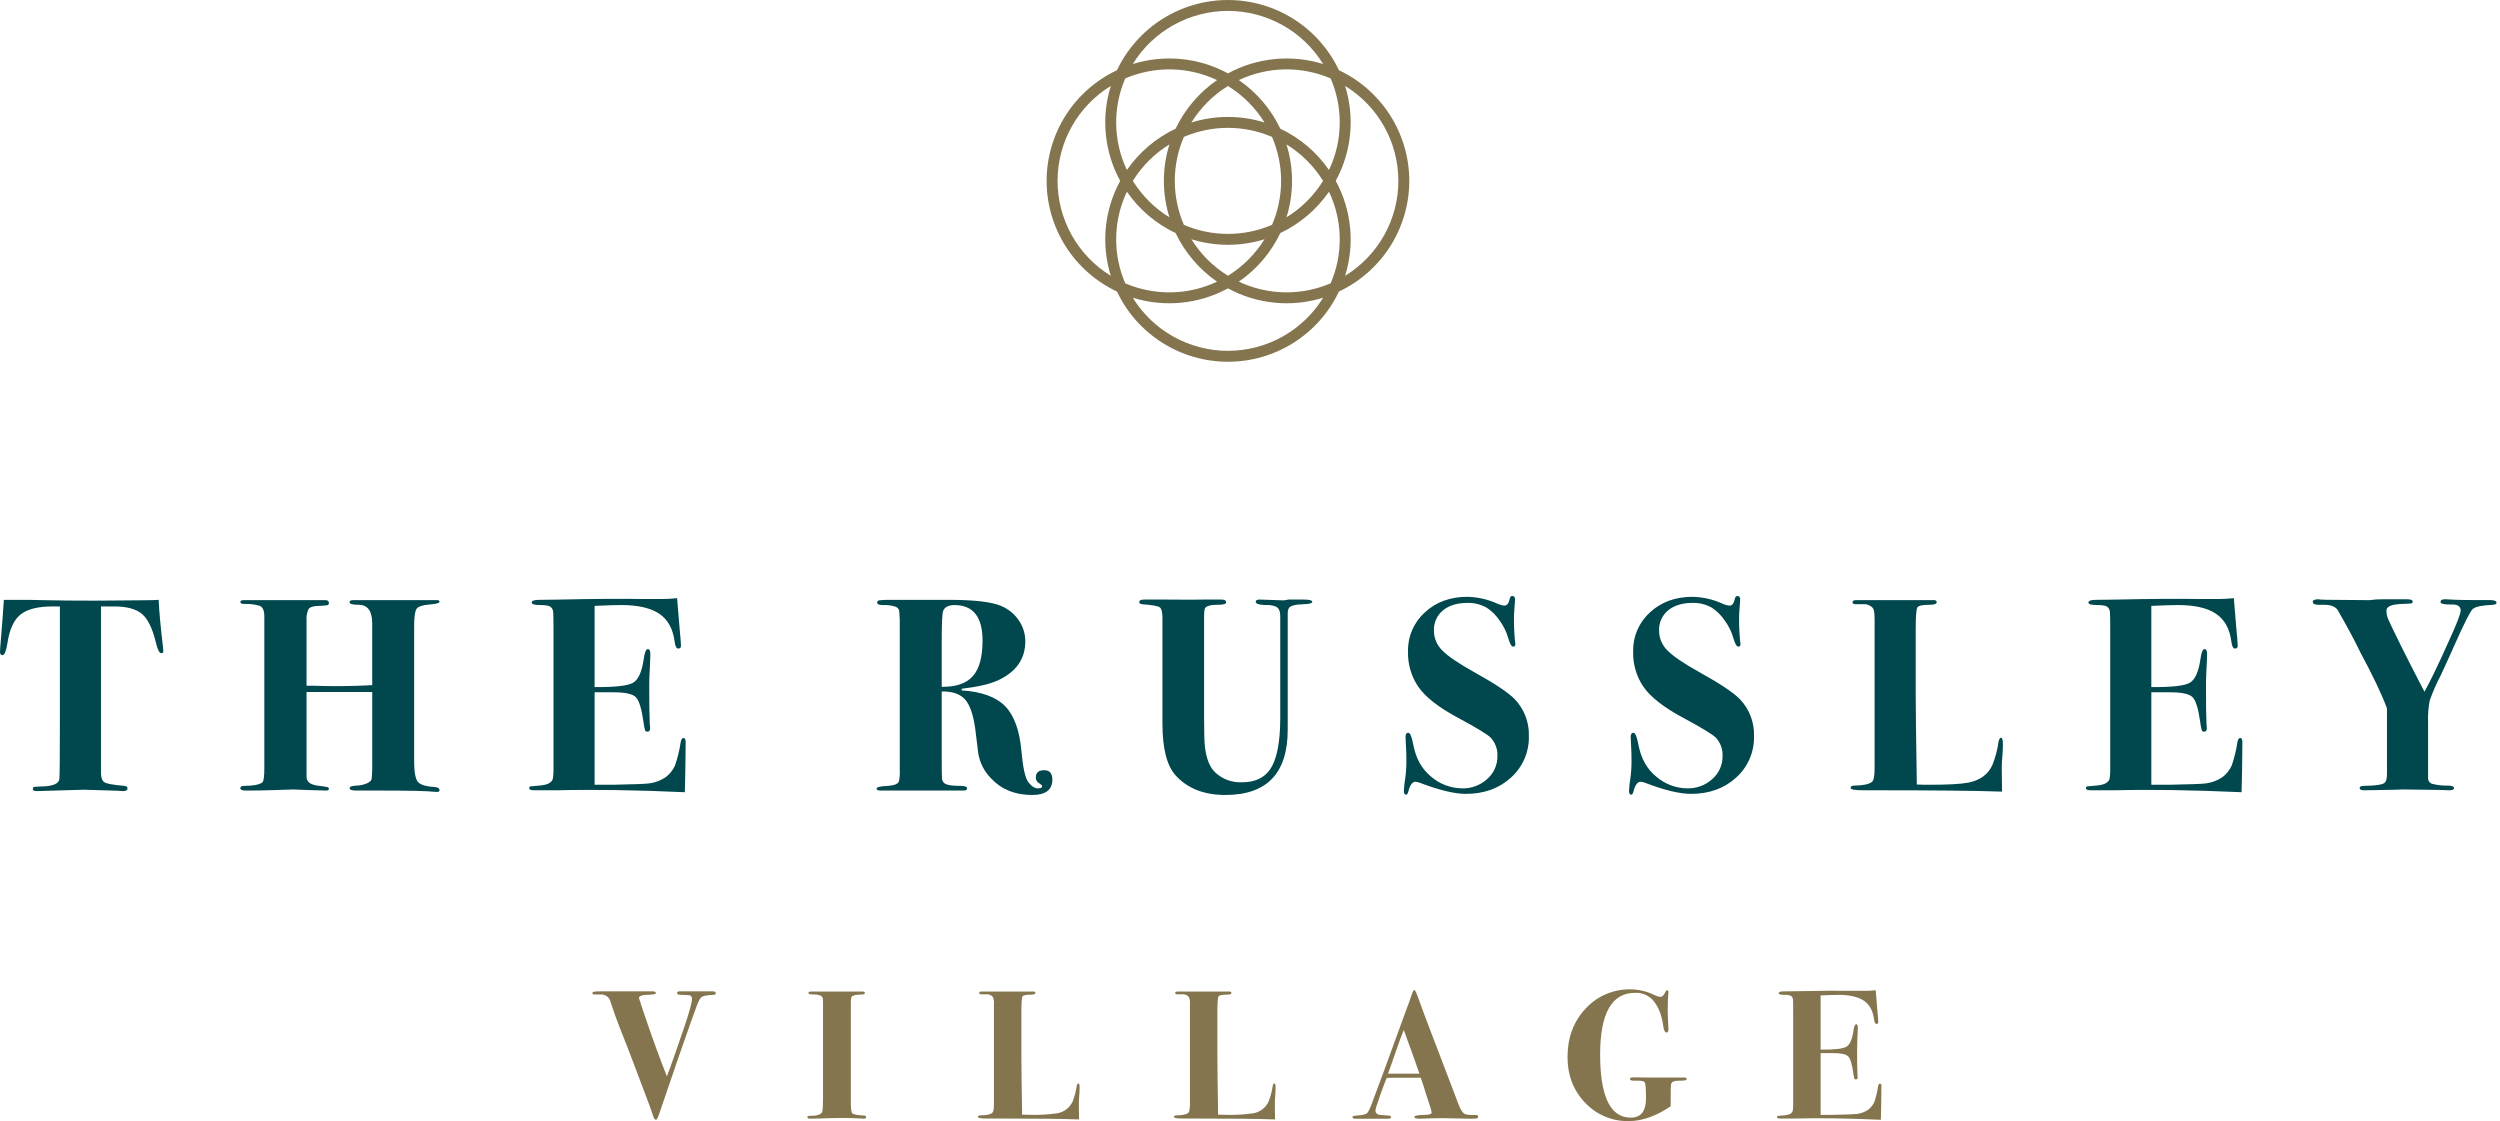 <svg width="446" height="200" viewBox="0 0 446 200" fill="none" xmlns="http://www.w3.org/2000/svg">
<g clip-path="url(#clip0)">
<path d="M29.14 116.145C29.14 116.405 29.025 116.535 28.795 116.535C28.434 116.535 28.106 115.904 27.811 114.642C27.22 112.151 26.4 110.452 25.35 109.546C24.299 108.641 22.626 108.188 20.33 108.188H18.016V138.04C18.05 138.859 18.282 139.382 18.712 139.61C19.142 139.839 20.303 140.035 22.195 140.2C22.56 140.232 22.741 140.38 22.741 140.642C22.741 140.969 22.479 141.133 21.954 141.133C21.856 141.133 21.609 141.116 21.215 141.083C20.723 141.051 20.313 141.034 19.985 141.034L14.915 140.888L6.549 141.133C6.089 141.133 5.859 141.001 5.859 140.738C5.859 140.543 5.924 140.427 6.056 140.394C6.595 140.333 7.137 140.3 7.68 140.296C9.485 140.23 10.453 139.803 10.584 139.016C10.65 138.589 10.683 135.257 10.683 129.019V108.188H9.401C6.776 108.188 4.864 108.669 3.666 109.629C2.467 110.59 1.688 112.291 1.329 114.731C1.099 116.163 0.804 116.879 0.443 116.879C0.148 116.879 0 116.682 0 116.289C0 116.029 0.066 115.128 0.197 113.589C0.46 110.382 0.624 108.189 0.689 107.011H5.021C5.12 107.011 6.26 107.035 8.442 107.083C10.624 107.132 13.405 107.157 16.785 107.157C18.656 107.157 20.33 107.145 21.807 107.121C23.283 107.097 24.628 107.084 25.843 107.083C26.925 107.083 27.746 107.059 28.304 107.011C28.402 109.128 28.648 111.831 29.042 115.119C29.108 115.673 29.141 116.015 29.14 116.145ZM78.414 140.986C78.414 141.183 78.267 141.281 77.972 141.281C77.758 141.281 77.544 141.269 77.331 141.245C76.181 141.105 72.965 141.035 67.683 141.035H63.893C62.875 141.068 62.367 140.929 62.367 140.62C62.367 140.343 62.777 140.187 63.597 140.152C64.25 140.135 64.893 139.994 65.492 139.736C66.035 139.491 66.306 139.206 66.305 138.878C66.338 138.683 66.371 138.144 66.404 137.264V123.458H54.688V138.629C54.721 139.481 55.377 139.988 56.657 140.152C57.674 140.282 58.265 140.372 58.429 140.421C58.502 140.436 58.566 140.477 58.612 140.535C58.657 140.594 58.679 140.667 58.675 140.741C58.675 140.937 58.511 141.035 58.183 141.035C57.756 141.035 56.624 141.003 54.786 140.937C52.949 140.872 52.178 140.839 52.473 140.838C52.276 140.838 51.267 140.871 49.445 140.937C47.624 141.003 45.893 141.036 44.253 141.035H43.761C43.17 141.035 42.874 140.888 42.874 140.593C42.874 140.332 43.103 140.201 43.564 140.201C45.106 140.201 46.173 140.005 46.764 139.612C47.026 139.45 47.157 138.584 47.157 137.014V109.952C47.157 108.906 46.871 108.277 46.3 108.065C45.4 107.81 44.465 107.702 43.53 107.746C43.093 107.746 42.874 107.615 42.874 107.353C42.874 107.191 43.056 107.092 43.418 107.059H57.984C58.444 107.059 58.674 107.223 58.674 107.551C58.674 107.78 58.587 107.919 58.413 107.968C57.863 108.049 57.307 108.09 56.752 108.09C55.818 108.123 55.241 108.328 55.02 108.704C54.748 109.347 54.633 110.046 54.687 110.742V122.331H55.855C59.094 122.463 62.611 122.43 66.403 122.233V111.244C66.403 109.011 65.596 107.894 63.98 107.894C62.903 107.894 62.365 107.747 62.366 107.455C62.366 107.191 62.578 107.059 63.003 107.059H77.924C78.25 107.059 78.413 107.157 78.412 107.353C78.412 107.583 77.805 107.746 76.591 107.844C75.377 107.942 74.622 108.195 74.327 108.604C74.032 109.013 73.884 110.034 73.884 111.667V135.79C73.884 137.915 74.155 139.198 74.696 139.638C75.238 140.078 76.165 140.332 77.478 140.398C78.102 140.431 78.414 140.627 78.414 140.986ZM122.322 132.396C122.322 132.462 122.305 133.985 122.273 136.963C122.24 138.533 122.215 139.662 122.198 140.35C122.182 141.037 122.174 141.365 122.175 141.332C113.511 140.94 105.93 140.825 99.432 140.988H95.298C94.707 140.988 94.411 140.864 94.412 140.617C94.412 140.431 94.486 140.323 94.633 140.292C94.78 140.261 95.28 140.215 96.135 140.153C97.677 140.054 98.513 139.613 98.645 138.83C98.714 138.359 98.747 137.883 98.744 137.407V112.55C98.744 110.589 98.727 109.511 98.694 109.314C98.703 109.108 98.663 108.904 98.578 108.716C98.492 108.529 98.363 108.364 98.202 108.236C97.907 108.04 97.3 107.942 96.381 107.942C95.363 107.942 94.855 107.795 94.855 107.501C94.855 107.174 95.306 107.01 96.209 107.011C97.111 107.011 98.366 106.994 99.974 106.961C106.012 106.83 110.951 106.797 114.791 106.863H118.137C118.86 106.863 119.746 106.814 120.796 106.715L121.239 112.067C121.402 113.769 121.484 114.816 121.485 115.21C121.495 115.276 121.488 115.345 121.467 115.409C121.445 115.473 121.409 115.531 121.361 115.578C121.313 115.626 121.255 115.662 121.191 115.683C121.126 115.704 121.058 115.71 120.991 115.7C120.662 115.7 120.448 115.275 120.349 114.424C120.052 112.166 119.139 110.521 117.608 109.49C116.077 108.458 113.814 107.942 110.819 107.941C109.896 107.941 108.316 107.99 106.078 108.089V122.573C109.705 122.605 111.989 122.352 112.93 121.811C113.87 121.271 114.505 119.872 114.834 117.614C114.999 116.403 115.246 115.797 115.576 115.797C115.873 115.797 116.021 116.092 116.021 116.681C116.021 117.269 115.973 118.482 115.873 120.314C115.841 120.937 115.824 121.772 115.824 122.818C115.824 125.634 115.857 127.761 115.923 129.201C115.959 129.445 115.976 129.691 115.973 129.938C115.973 130.331 115.824 130.527 115.526 130.526C115.438 130.539 115.349 130.525 115.269 130.486C115.189 130.446 115.124 130.384 115.081 130.306C114.94 129.782 114.841 129.249 114.784 128.71C114.454 126.387 114.001 124.939 113.424 124.366C112.847 123.792 111.52 123.505 109.443 123.505H106.079V140.002H109.239C112.86 139.937 115.065 139.855 115.855 139.757C116.878 139.613 117.857 139.244 118.72 138.677C119.458 138.129 120.044 137.402 120.422 136.565C120.888 135.208 121.227 133.812 121.435 132.393C121.533 131.902 121.697 131.656 121.928 131.656C122.19 131.657 122.322 131.904 122.322 132.396ZM187.741 139.073C187.741 140.907 186.544 141.824 184.149 141.823C181.13 141.823 178.718 140.871 176.912 138.968C175.607 137.702 174.758 136.04 174.5 134.242L174.006 130.202C173.678 127.643 173.08 125.854 172.21 124.836C171.341 123.818 169.938 123.326 168.001 123.359V134.537C168.001 137.131 168.018 138.526 168.05 138.723C168.031 138.963 168.087 139.204 168.211 139.411C168.334 139.618 168.519 139.782 168.74 139.88C169.2 140.094 170.07 140.201 171.349 140.201C172.137 140.201 172.53 140.348 172.53 140.642C172.53 140.904 172.334 141.035 171.94 141.035H157.073C156.612 141.035 156.383 140.918 156.383 140.684C156.383 140.42 157.056 140.259 158.401 140.201C159.516 140.135 160.173 139.872 160.37 139.412C160.511 138.732 160.56 138.037 160.518 137.344V111.984C160.548 110.973 160.515 109.962 160.419 108.955C160.379 108.793 160.3 108.644 160.189 108.519C160.077 108.395 159.937 108.299 159.78 108.242C159.066 108.007 158.315 107.907 157.565 107.947C156.842 107.947 156.481 107.799 156.481 107.502C156.481 107.273 156.629 107.134 156.925 107.084C157.71 107.016 158.499 106.991 159.287 107.011H169.181C173.775 107.011 176.909 107.371 178.582 108.09C179.859 108.618 180.954 109.505 181.733 110.643C182.509 111.752 182.921 113.072 182.914 114.424C182.914 117.567 181.274 119.891 177.992 121.396C176.547 122.051 174.414 122.542 171.593 122.869L171.543 123.163C175.119 123.393 177.712 124.334 179.321 125.986C180.93 127.639 181.898 130.315 182.225 134.015C182.487 136.96 182.898 138.802 183.456 139.538C184.014 140.275 184.589 140.643 185.181 140.643C185.673 140.643 185.919 140.514 185.919 140.25C185.919 140.119 185.73 139.94 185.353 139.71C185.177 139.614 185.031 139.471 184.931 139.298C184.832 139.125 184.782 138.928 184.787 138.728C184.787 137.844 185.279 137.402 186.263 137.402C187.248 137.401 187.74 137.958 187.739 139.071L187.741 139.073ZM175.288 114.279C175.288 110.057 173.614 107.945 170.267 107.945C169.184 107.945 168.511 108.305 168.249 109.026C168.084 109.484 168.002 111.268 168.002 114.377V122.528C170.561 122.56 172.415 121.922 173.565 120.613C174.715 119.303 175.289 117.191 175.286 114.277L175.288 114.279ZM234.11 107.381C234.11 107.628 233.552 107.767 232.436 107.798C231.058 107.831 230.221 108.061 229.925 108.489C229.793 108.748 229.725 109.036 229.728 109.327V130.185C229.728 137.945 226.02 141.824 218.602 141.823C214.795 141.823 211.841 140.661 209.741 138.339C208.167 136.604 207.38 133.527 207.38 129.109V110.251C207.38 109.204 207.214 108.565 206.887 108.336C206.56 108.107 205.525 107.927 203.786 107.796C203.424 107.764 203.244 107.632 203.244 107.403C203.244 107.108 203.539 106.961 204.13 106.961H208.313C211.201 106.994 213.334 106.994 214.712 106.961H217.911C218.469 106.961 218.749 107.126 218.749 107.453C218.749 107.748 218.239 107.896 217.223 107.896C215.778 107.896 215.007 108.158 214.909 108.682C214.845 109.022 214.812 109.368 214.811 109.714V128.105C214.811 130.76 214.86 132.448 214.958 133.169C215.188 135.3 215.795 136.841 216.78 137.792C217.417 138.39 218.167 138.855 218.987 139.159C219.807 139.462 220.68 139.599 221.554 139.561C223.786 139.561 225.427 138.841 226.477 137.401C227.756 135.667 228.396 132.557 228.397 128.072V109.906C228.397 109.056 228.153 108.5 227.667 108.238C227.067 107.991 226.416 107.89 225.769 107.943C224.6 107.911 224.016 107.715 224.017 107.354C224.017 107.092 224.247 106.961 224.707 106.961C225.199 106.961 225.921 106.985 226.873 107.034C227.825 107.083 228.547 107.108 229.039 107.108C229.071 107.108 229.35 107.059 229.876 106.961H232.583C233.6 106.961 234.108 107.1 234.108 107.379L234.11 107.381ZM272.749 131.317C272.786 132.704 272.521 134.082 271.973 135.358C271.425 136.633 270.606 137.775 269.574 138.705C267.457 140.653 264.758 141.627 261.477 141.627C259.474 141.627 256.718 140.956 253.207 139.613C252.988 139.524 252.754 139.475 252.517 139.466C251.959 139.466 251.532 140.056 251.238 141.234C251.14 141.593 251.008 141.774 250.844 141.774C250.581 141.774 250.45 141.544 250.45 141.085C250.484 140.328 250.566 139.574 250.697 138.827C250.837 137.802 250.903 136.769 250.894 135.734C250.894 134.785 250.877 134.032 250.844 133.475C250.778 132.363 250.745 131.708 250.745 131.511C250.745 130.988 250.909 130.726 251.238 130.726C251.567 130.726 251.861 131.431 252.124 132.838C252.584 135.26 253.617 137.142 255.225 138.484C256.775 139.852 258.767 140.619 260.836 140.644C262.49 140.689 264.096 140.09 265.316 138.975C265.897 138.467 266.361 137.84 266.675 137.136C266.99 136.433 267.148 135.67 267.138 134.899C267.168 134.3 267.079 133.701 266.876 133.137C266.673 132.572 266.361 132.053 265.956 131.61C265.365 131.02 263.462 129.859 260.246 128.126C256.669 126.227 254.24 124.329 252.961 122.43C251.75 120.597 251.132 118.438 251.189 116.244C251.155 114.931 251.406 113.626 251.924 112.418C252.442 111.211 253.216 110.129 254.191 109.247C256.193 107.398 258.719 106.474 261.772 106.473C263.589 106.511 265.379 106.912 267.038 107.651C267.456 107.857 267.906 107.99 268.368 108.044C268.86 108.044 269.188 107.619 269.352 106.768C269.418 106.473 269.565 106.326 269.795 106.326C270.123 106.326 270.287 106.539 270.287 106.964C270.287 107.129 270.254 107.588 270.189 108.34C270.123 109.094 270.091 109.717 270.091 110.206C270.079 111.649 270.144 113.091 270.287 114.527C270.324 114.654 270.341 114.787 270.337 114.92C270.337 115.214 270.206 115.361 269.943 115.361C269.648 115.361 269.352 114.838 269.057 113.79C268.725 112.669 268.201 111.614 267.507 110.673C266.916 109.786 266.153 109.027 265.264 108.438C264.219 107.833 263.027 107.528 261.819 107.555C259.981 107.555 258.52 107.997 257.438 108.88C256.903 109.318 256.477 109.875 256.195 110.505C255.913 111.136 255.783 111.824 255.814 112.514C255.814 113.179 255.949 113.837 256.211 114.449C256.474 115.061 256.857 115.613 257.339 116.073C258.356 117.104 260.308 118.421 263.197 120.026C266.741 121.99 269.088 123.561 270.236 124.739C271.071 125.614 271.724 126.646 272.155 127.775C272.586 128.904 272.788 130.107 272.749 131.314L272.749 131.317ZM312.916 131.317C312.952 132.704 312.688 134.082 312.14 135.358C311.592 136.633 310.774 137.775 309.741 138.705C307.624 140.653 304.925 141.627 301.644 141.627C299.642 141.627 296.885 140.956 293.374 139.613C293.154 139.524 292.921 139.474 292.684 139.466C292.125 139.466 291.698 140.056 291.404 141.234C291.306 141.593 291.175 141.773 291.01 141.774C290.748 141.774 290.617 141.544 290.617 141.085C290.65 140.328 290.733 139.574 290.863 138.827C291.003 137.802 291.069 136.769 291.06 135.734C291.06 134.785 291.043 134.032 291.01 133.475C290.945 132.363 290.912 131.708 290.912 131.511C290.912 130.988 291.076 130.727 291.404 130.726C291.732 130.725 292.028 131.429 292.291 132.838C292.749 135.26 293.783 137.142 295.391 138.484C296.942 139.852 298.933 140.619 301.003 140.644C302.657 140.689 304.263 140.09 305.482 138.975C306.063 138.467 306.527 137.84 306.842 137.136C307.156 136.433 307.314 135.669 307.304 134.899C307.334 134.3 307.245 133.701 307.042 133.137C306.839 132.572 306.527 132.053 306.122 131.61C305.531 131.02 303.628 129.859 300.413 128.126C296.835 126.227 294.406 124.329 293.125 122.43C291.914 120.597 291.296 118.438 291.353 116.244C291.32 114.931 291.57 113.626 292.088 112.418C292.607 111.211 293.38 110.129 294.355 109.247C296.357 107.398 298.884 106.474 301.936 106.473C303.753 106.511 305.544 106.912 307.203 107.651C307.62 107.857 308.07 107.99 308.533 108.044C309.025 108.044 309.352 107.62 309.517 106.768C309.582 106.473 309.73 106.326 309.959 106.326C310.287 106.326 310.451 106.539 310.452 106.964C310.452 107.129 310.419 107.588 310.353 108.34C310.288 109.093 310.255 109.715 310.255 110.206C310.243 111.649 310.309 113.091 310.452 114.527C310.489 114.654 310.506 114.787 310.502 114.92C310.502 115.214 310.37 115.361 310.107 115.361C309.812 115.361 309.516 114.838 309.221 113.79C308.89 112.669 308.365 111.614 307.671 110.673C307.08 109.787 306.319 109.027 305.431 108.438C304.386 107.833 303.194 107.528 301.985 107.555C300.147 107.555 298.687 107.997 297.604 108.88C297.069 109.318 296.644 109.875 296.362 110.505C296.08 111.136 295.949 111.824 295.98 112.514C295.98 113.179 296.116 113.837 296.378 114.449C296.64 115.061 297.024 115.614 297.506 116.073C298.522 117.104 300.475 118.421 303.364 120.026C306.907 121.99 309.254 123.561 310.402 124.739C311.238 125.614 311.89 126.646 312.322 127.775C312.753 128.904 312.955 130.107 312.915 131.314L312.916 131.317ZM357.317 132.69C357.317 133.313 357.3 133.837 357.267 134.262C357.147 135.419 357.097 136.583 357.12 137.746L357.169 141.23C352.967 141.066 345.37 140.985 334.377 140.985H332.31C330.866 140.985 330.144 140.846 330.144 140.568C330.144 140.29 330.374 140.151 330.834 140.151C332.473 140.118 333.523 139.889 333.984 139.462C334.28 139.201 334.427 138.417 334.428 137.109V110.541C334.428 109.431 334.328 108.745 334.128 108.483C333.899 108.228 333.612 108.032 333.291 107.912C332.97 107.792 332.624 107.752 332.284 107.794H331.038C330.672 107.794 330.49 107.672 330.49 107.426C330.49 107.181 330.719 107.058 331.18 107.058H345.012C345.339 107.058 345.505 107.19 345.505 107.45C345.505 107.746 345.078 107.893 344.224 107.893C343.01 107.893 342.296 108.04 342.083 108.335C341.869 108.63 341.763 109.923 341.763 112.214V123.898C341.763 126.288 341.828 131.64 341.96 139.954C342.583 139.987 343.288 140.003 344.077 140.003C347.522 140.003 349.902 139.872 351.214 139.61C353.282 139.185 354.693 138.138 355.447 136.47C355.969 135.159 356.332 133.791 356.53 132.394C356.629 131.871 356.777 131.609 356.973 131.609C357.202 131.609 357.316 131.968 357.316 132.688L357.317 132.69ZM400.043 132.396C400.043 132.462 400.027 133.985 399.994 136.963C399.961 138.533 399.936 139.662 399.92 140.35C399.904 141.037 399.896 141.365 399.896 141.332C391.233 140.94 383.652 140.825 377.154 140.988H373.02C372.428 140.988 372.133 140.864 372.133 140.617C372.133 140.431 372.207 140.323 372.354 140.292C372.501 140.261 373.001 140.215 373.856 140.153C375.398 140.054 376.235 139.613 376.366 138.83C376.435 138.359 376.468 137.883 376.465 137.407V112.55C376.465 110.589 376.449 109.511 376.415 109.314C376.424 109.109 376.384 108.904 376.299 108.716C376.213 108.529 376.085 108.364 375.923 108.236C375.628 108.04 375.021 107.942 374.102 107.942C373.085 107.942 372.576 107.795 372.576 107.501C372.576 107.174 373.027 107.01 373.93 107.011C374.832 107.011 376.088 106.994 377.696 106.961C383.733 106.83 388.672 106.797 392.512 106.863H395.859C396.581 106.863 397.467 106.814 398.517 106.715L398.961 112.067C399.124 113.769 399.206 114.816 399.206 115.21C399.216 115.276 399.21 115.345 399.188 115.409C399.167 115.473 399.13 115.531 399.082 115.578C399.034 115.626 398.976 115.662 398.912 115.683C398.847 115.704 398.779 115.71 398.712 115.7C398.384 115.7 398.169 115.275 398.07 114.424C397.774 112.166 396.861 110.521 395.329 109.49C393.798 108.458 391.535 107.942 388.54 107.941C387.618 107.941 386.036 107.99 383.797 108.089V122.573C387.424 122.605 389.708 122.352 390.649 121.811C391.59 121.271 392.225 119.872 392.553 117.614C392.718 116.403 392.965 115.797 393.295 115.797C393.592 115.797 393.741 116.092 393.741 116.681C393.741 117.269 393.692 118.482 393.592 120.314C393.56 120.937 393.543 121.772 393.544 122.818C393.544 125.634 393.576 127.761 393.642 129.201C393.678 129.445 393.695 129.691 393.692 129.938C393.692 130.331 393.543 130.527 393.245 130.526C393.157 130.539 393.068 130.525 392.988 130.486C392.908 130.446 392.843 130.384 392.8 130.306C392.659 129.782 392.56 129.249 392.503 128.71C392.174 126.387 391.72 124.939 391.143 124.366C390.566 123.792 389.239 123.505 387.162 123.505H383.798V140.002H386.958C390.579 139.937 392.784 139.855 393.575 139.757C394.598 139.612 395.576 139.244 396.439 138.677C397.177 138.129 397.763 137.402 398.141 136.565C398.607 135.208 398.946 133.812 399.154 132.393C399.251 131.902 399.416 131.656 399.647 131.656C399.91 131.657 400.042 131.904 400.043 132.396H400.043ZM445.379 107.525C445.379 107.74 445.163 107.865 444.738 107.896C442.802 107.995 441.638 108.224 441.245 108.584C440.884 108.65 439.637 111.099 437.504 115.929C437.044 116.98 436.355 118.491 435.436 120.463C434.672 121.916 434.013 123.421 433.462 124.967C433.219 126.24 433.122 127.536 433.172 128.831V138.724C433.15 138.961 433.208 139.2 433.338 139.4C433.467 139.601 433.66 139.753 433.886 139.832C434.809 140.071 435.762 140.179 436.716 140.152C437.438 140.152 437.799 140.306 437.799 140.615C437.799 140.862 437.487 140.986 436.861 140.986C436.729 140.986 436.351 140.97 435.726 140.937C434.969 140.937 433.916 140.921 432.566 140.888L428.617 140.838C428.518 140.838 428.09 140.855 427.332 140.888C426.412 140.921 425.59 140.937 424.864 140.937L421.754 140.986C421.227 140.986 420.964 140.855 420.964 140.593C420.965 140.33 421.195 140.2 421.654 140.201C423.983 140.168 425.262 139.956 425.492 139.563C425.722 139.334 425.837 138.811 425.837 137.994V126.374C424.922 123.891 423.32 120.524 421.031 116.275C420.083 114.282 418.742 111.782 417.011 108.775C416.552 108.187 415.751 107.893 414.607 107.893H413.577C412.923 107.893 412.596 107.713 412.596 107.353C412.596 107.058 412.941 106.911 413.631 106.911C413.532 106.911 413.674 106.928 414.049 106.96C414.424 106.991 415.057 107.009 415.944 107.009L421.753 107.058H422.835C423.552 106.951 424.277 106.901 425.002 106.911H429.431C430.086 106.911 430.415 107.042 430.415 107.304C430.415 107.5 430.341 107.616 430.193 107.648C430.045 107.68 429.463 107.714 428.446 107.747C426.641 107.812 425.738 108.205 425.739 108.928C425.745 109.479 425.862 110.023 426.084 110.528C426.314 111.07 427.084 112.67 428.394 115.329C429.54 117.627 430.916 120.318 432.522 123.403C433.534 121.601 434.972 118.619 436.834 114.456C438.267 111.332 438.983 109.491 438.984 108.932C438.984 108.209 438.508 107.848 437.556 107.847C436.111 107.88 435.389 107.732 435.39 107.403C435.39 107.042 435.701 106.878 436.325 106.91L437.705 106.984C438.625 107.032 440.184 107.057 442.381 107.057H444.252C445.002 107.06 445.378 107.215 445.378 107.523L445.379 107.525Z" fill="#00484D"/>
<path d="M251.417 32.268C251.413 28.129 250.231 24.076 248.008 20.581C245.786 17.087 242.614 14.293 238.863 12.524C237.093 8.78 234.293 5.614 230.788 3.397C227.283 1.179 223.218 0.002 219.067 0.002C214.917 0.002 210.852 1.179 207.347 3.397C203.842 5.614 201.041 8.78 199.272 12.524C195.517 14.289 192.343 17.083 190.12 20.579C187.897 24.075 186.717 28.13 186.717 32.27C186.717 36.41 187.897 40.464 190.12 43.96C192.343 47.456 195.517 50.25 199.272 52.015C201.041 55.76 203.842 58.925 207.347 61.142C210.852 63.36 214.917 64.537 219.067 64.537C223.218 64.537 227.283 63.36 230.788 61.142C234.293 58.925 237.093 55.76 238.863 52.015C242.615 50.246 245.787 47.452 248.009 43.956C250.232 40.46 251.413 36.407 251.417 32.268ZM239.008 21.836C239.011 24.774 238.357 27.675 237.094 30.329C234.897 27.153 231.9 24.609 228.405 22.954C226.746 19.468 224.196 16.478 221.012 14.287C223.564 13.081 226.345 12.432 229.169 12.381C231.993 12.33 234.795 12.88 237.39 13.992C238.46 16.47 239.011 19.139 239.008 21.836ZM229.507 25.763C232.16 27.396 234.395 29.623 236.036 32.268C234.395 34.912 232.16 37.139 229.507 38.773C230.83 34.536 230.83 29.999 229.507 25.763ZM219.067 41.726C216.363 41.728 213.687 41.179 211.203 40.111C210.135 37.633 209.585 34.965 209.585 32.268C209.585 29.571 210.135 26.902 211.203 24.424C213.688 23.359 216.363 22.809 219.067 22.809C221.771 22.809 224.447 23.359 226.931 24.424C227.999 26.902 228.55 29.571 228.55 32.268C228.55 34.965 227.999 37.633 226.931 40.111C224.447 41.179 221.771 41.728 219.067 41.726ZM225.589 42.682C223.951 45.328 221.718 47.557 219.067 49.193C216.416 47.557 214.183 45.328 212.545 42.682C216.793 44.002 221.342 44.002 225.589 42.682ZM212.545 21.853C214.184 19.207 216.416 16.978 219.067 15.342C221.718 16.978 223.951 19.207 225.589 21.853C221.342 20.533 216.793 20.533 212.545 21.853ZM219.067 1.946C222.473 1.948 225.822 2.82 228.794 4.478C231.766 6.137 234.263 8.527 236.047 11.421C233.249 10.551 230.304 10.25 227.387 10.536C224.47 10.823 221.641 11.691 219.067 13.089C216.493 11.691 213.664 10.823 210.747 10.536C207.83 10.25 204.885 10.551 202.087 11.421C203.871 8.527 206.368 6.137 209.34 4.478C212.313 2.82 215.661 1.948 219.067 1.946ZM200.745 13.992C203.34 12.88 206.142 12.33 208.966 12.381C211.79 12.432 214.571 13.081 217.124 14.287C213.939 16.478 211.389 19.468 209.73 22.954C206.234 24.609 203.237 27.152 201.04 30.329C199.832 27.783 199.181 25.009 199.13 22.193C199.079 19.376 199.63 16.581 200.745 13.992ZM208.626 38.773C205.974 37.139 203.739 34.912 202.098 32.268C203.739 29.624 205.974 27.397 208.626 25.763C207.303 29.999 207.303 34.536 208.626 38.773ZM188.668 32.268C188.67 28.87 189.544 25.53 191.207 22.566C192.87 19.601 195.267 17.11 198.168 15.331C197.295 18.122 196.994 21.059 197.281 23.968C197.568 26.878 198.438 29.7 199.84 32.268C198.438 34.835 197.568 37.657 197.281 40.566C196.994 43.476 197.295 46.413 198.168 49.204C195.267 47.425 192.87 44.934 191.207 41.97C189.544 39.005 188.67 35.665 188.668 32.268ZM199.127 42.699C199.124 39.761 199.778 36.86 201.041 34.206C203.238 37.383 206.235 39.926 209.73 41.581C211.389 45.068 213.939 48.057 217.124 50.248C214.572 51.454 211.791 52.104 208.967 52.154C206.143 52.205 203.34 51.656 200.746 50.542C199.675 48.065 199.124 45.396 199.126 42.699H199.127ZM219.068 62.589C215.662 62.587 212.313 61.715 209.341 60.056C206.368 58.398 203.872 56.008 202.088 53.114C204.886 53.984 207.831 54.285 210.747 53.998C213.664 53.712 216.494 52.844 219.068 51.446C221.642 52.844 224.471 53.712 227.388 53.998C230.305 54.285 233.25 53.984 236.048 53.114C234.264 56.008 231.767 58.398 228.794 60.057C225.822 61.715 222.473 62.587 219.067 62.589H219.068ZM237.389 50.541C234.795 51.654 231.992 52.204 229.168 52.153C226.344 52.102 223.563 51.453 221.011 50.247C224.196 48.056 226.746 45.066 228.404 41.58C231.9 39.925 234.897 37.382 237.094 34.205C238.303 36.751 238.954 39.524 239.005 42.341C239.056 45.158 238.505 47.953 237.389 50.541ZM239.967 49.203C240.839 46.412 241.141 43.474 240.854 40.565C240.567 37.656 239.696 34.834 238.295 32.266C239.696 29.699 240.567 26.877 240.854 23.967C241.141 21.058 240.839 18.121 239.967 15.33C242.87 17.107 245.268 19.597 246.931 22.562C248.595 25.527 249.468 28.868 249.468 32.266C249.468 35.664 248.595 39.005 246.931 41.97C245.268 44.935 242.87 47.425 239.967 49.203ZM127.691 177.217C127.691 177.367 127.581 177.453 127.362 177.475C126.201 177.518 125.472 177.648 125.177 177.862C124.881 178.076 124.558 178.691 124.207 179.706C124.032 180.18 123.769 180.903 123.418 181.874C122.257 185.085 120.384 190.505 117.799 198.133C117.449 199.225 117.197 199.771 117.043 199.771C116.846 199.771 116.682 199.575 116.551 199.181C116.265 198.286 115.903 197.27 115.466 196.133C114.808 194.363 113.921 192.014 112.804 189.086C112.322 187.795 111.577 185.883 110.569 183.35C110.021 181.973 109.473 180.444 108.926 178.761C108.845 178.36 108.62 178.002 108.293 177.755C107.967 177.507 107.561 177.387 107.152 177.417H106.067C105.804 177.417 105.672 177.324 105.672 177.138C105.672 176.952 106.067 176.859 106.856 176.859H116.386C116.802 176.859 117.01 176.958 117.011 177.154C117.011 177.33 116.627 177.428 115.861 177.45C114.612 177.472 113.987 177.668 113.987 178.04C113.987 178.084 114.174 178.663 114.548 179.778C116.221 184.764 117.697 188.842 118.975 192.012C119.259 191.313 119.785 189.86 120.552 187.652C120.749 187.062 121.209 185.729 121.932 183.652C122.943 180.683 123.449 178.873 123.448 178.223C123.472 178.068 123.433 177.909 123.341 177.781C123.249 177.654 123.111 177.567 122.955 177.54C122.824 177.518 122.321 177.497 121.446 177.475C121.008 177.475 120.788 177.366 120.789 177.149C120.789 176.955 120.942 176.858 121.249 176.857H127.199C127.527 176.858 127.691 176.978 127.691 177.217ZM154.518 199.298C154.518 199.483 154.375 199.576 154.091 199.576C153.948 199.577 153.805 199.566 153.664 199.543C152.349 199.478 151.221 199.445 150.279 199.445C149.293 199.445 147.847 199.478 145.941 199.543C145.305 199.565 144.834 199.576 144.528 199.576C144.199 199.576 144.035 199.478 144.035 199.281C144.034 199.256 144.037 199.232 144.046 199.208C144.054 199.185 144.067 199.164 144.084 199.145C144.101 199.127 144.121 199.112 144.144 199.102C144.166 199.092 144.191 199.086 144.216 199.085C144.336 199.063 144.757 199.041 145.481 199.018C146.16 198.888 146.554 198.686 146.664 198.412C146.774 198.139 146.829 197.26 146.828 195.774V178.793C146.806 178.399 146.795 178.213 146.795 178.233C146.795 177.689 146.248 177.416 145.152 177.416C144.538 177.416 144.232 177.34 144.232 177.186C144.232 177.034 144.275 176.946 144.363 176.924C144.647 176.892 144.933 176.881 145.218 176.891H153.861C154.145 176.891 154.288 176.974 154.288 177.139C154.294 177.189 154.283 177.239 154.256 177.282C154.229 177.324 154.188 177.356 154.14 177.371C153.809 177.424 153.474 177.45 153.138 177.449C152.459 177.492 152.042 177.634 151.887 177.874L151.789 178.496V196.988C151.789 197.925 151.893 198.482 152.101 198.657C152.309 198.832 153.015 198.951 154.22 199.016C154.421 199.04 154.52 199.133 154.52 199.295L154.518 199.298ZM192.601 194.003C192.601 194.419 192.59 194.769 192.568 195.053C192.488 195.826 192.455 196.603 192.47 197.38L192.503 199.707C189.698 199.598 184.626 199.543 177.287 199.543H175.907C174.943 199.543 174.461 199.45 174.461 199.265C174.461 199.079 174.615 198.986 174.921 198.986C176.017 198.964 176.718 198.812 177.024 198.528C177.221 198.354 177.32 197.83 177.32 196.957V179.218C177.37 178.75 177.302 178.276 177.121 177.841C176.968 177.672 176.776 177.541 176.561 177.461C176.347 177.381 176.116 177.354 175.889 177.383H175.057C174.813 177.383 174.691 177.301 174.691 177.137C174.691 176.973 174.844 176.891 175.151 176.891H184.386C184.604 176.891 184.714 176.977 184.714 177.153C184.714 177.35 184.429 177.448 183.86 177.449C183.049 177.449 182.573 177.547 182.431 177.743C182.288 177.94 182.217 178.803 182.215 180.333V188.134C182.215 189.73 182.259 193.303 182.346 198.853C182.762 198.875 183.233 198.886 183.76 198.886C185.352 198.931 186.946 198.844 188.524 198.623C189.133 198.536 189.711 198.299 190.205 197.932C190.698 197.566 191.092 197.082 191.351 196.525C191.698 195.65 191.941 194.737 192.074 193.805C192.139 193.456 192.238 193.28 192.369 193.28C192.526 193.28 192.603 193.521 192.603 194.001L192.601 194.003ZM227.567 194.003C227.567 194.419 227.556 194.769 227.534 195.053C227.453 195.826 227.42 196.603 227.435 197.38L227.468 199.707C224.664 199.598 219.592 199.543 212.253 199.543H210.873C209.908 199.543 209.426 199.45 209.427 199.265C209.427 199.079 209.58 198.986 209.887 198.986C210.982 198.964 211.683 198.812 211.99 198.528C212.187 198.354 212.286 197.83 212.286 196.957V179.218C212.336 178.75 212.267 178.276 212.086 177.841C211.933 177.671 211.741 177.541 211.527 177.461C211.312 177.381 211.082 177.354 210.855 177.383H210.023C209.779 177.383 209.657 177.301 209.657 177.137C209.657 176.973 209.81 176.891 210.117 176.891H219.351C219.57 176.891 219.68 176.977 219.68 177.153C219.68 177.35 219.395 177.448 218.825 177.449C218.014 177.449 217.538 177.547 217.396 177.743C217.254 177.94 217.182 178.803 217.18 180.333V188.134C217.18 189.73 217.224 193.303 217.31 198.853C217.726 198.875 218.197 198.886 218.723 198.886C220.316 198.931 221.91 198.844 223.488 198.623C224.097 198.536 224.675 198.299 225.168 197.932C225.662 197.566 226.056 197.082 226.314 196.525C226.662 195.65 226.904 194.737 227.037 193.805C227.102 193.456 227.201 193.28 227.333 193.28C227.491 193.28 227.569 193.521 227.569 194.001L227.567 194.003ZM263.293 198.92C262.219 198.943 261.54 198.866 261.256 198.691C260.882 198.473 260.509 197.861 260.138 196.855C259.699 195.676 259.261 194.518 258.822 193.381C255.405 184.487 253.478 179.395 253.04 178.106C252.689 177.102 252.448 176.601 252.317 176.601C252.186 176.601 251.999 176.972 251.758 177.715C251.408 178.743 251.134 179.497 250.939 179.977L246.962 190.892C246.174 193.034 245.571 194.651 245.155 195.743C244.607 197.295 244.213 198.213 243.972 198.496C243.732 198.779 243.173 198.942 242.296 198.987C241.617 199.031 241.277 199.119 241.277 199.25C241.277 199.468 241.43 199.577 241.737 199.577H247.587C247.981 199.577 248.179 199.484 248.179 199.299C248.179 199.134 248.025 199.041 247.718 199.02C246.754 198.954 246.217 198.911 246.108 198.891C245.626 198.782 245.385 198.542 245.385 198.17C245.399 197.901 245.455 197.635 245.549 197.383L246.272 195.253C246.819 193.723 247.191 192.74 247.39 192.302C248.419 192.259 249.394 192.248 250.314 192.27H253.469C253.907 193.56 254.192 194.445 254.324 194.924L255.014 197.055C255.179 197.503 255.311 197.963 255.408 198.431C255.408 198.65 255.232 198.781 254.883 198.824C254.656 198.876 254.425 198.898 254.193 198.89C252.944 198.913 252.319 199.033 252.319 199.251C252.319 199.469 252.615 199.578 253.207 199.578C253.602 199.578 254.346 199.557 255.441 199.513C255.987 199.492 256.623 199.481 257.347 199.48C257.96 199.48 259.078 199.502 260.7 199.546C261.51 199.567 262.003 199.578 262.178 199.578C262.601 199.591 263.024 199.575 263.444 199.529C263.518 199.52 263.585 199.482 263.631 199.424C263.677 199.366 263.698 199.292 263.69 199.218C263.689 199.016 263.558 198.918 263.294 198.918L263.293 198.92ZM250.904 191.545H247.619C247.902 190.803 248.361 189.503 248.994 187.646C249.562 185.987 250.042 184.687 250.435 183.748L250.655 184.33C250.843 184.879 250.989 185.297 251.095 185.583C251.491 186.609 252.13 188.389 253.011 190.922C253.141 191.273 253.217 191.48 253.238 191.545H250.904ZM300.908 192.512C300.908 192.72 300.497 192.813 299.674 192.791C298.698 192.769 298.179 192.987 298.114 193.443C298.071 193.704 298.049 194.564 298.049 196.021V197.359C295.441 199.121 292.954 200.002 290.589 200.002C289.129 200.036 287.68 199.761 286.334 199.196C284.989 198.631 283.779 197.789 282.783 196.724C280.691 194.539 279.645 191.819 279.645 188.563C279.645 185.11 280.718 182.236 282.865 179.942C283.887 178.825 285.138 177.939 286.533 177.346C287.927 176.752 289.434 176.464 290.95 176.501C292.385 176.524 293.798 176.86 295.089 177.484C295.427 177.667 295.794 177.789 296.174 177.844C296.524 177.844 296.82 177.582 297.061 177.058C297.17 176.795 297.291 176.664 297.422 176.665C297.575 176.665 297.652 176.774 297.652 176.992C297.652 177.036 297.619 177.473 297.554 178.303C297.532 178.566 297.521 179.189 297.521 180.172C297.521 180.915 297.565 182.051 297.652 183.581C297.652 183.996 297.542 184.203 297.324 184.203C297.017 184.203 296.809 183.766 296.699 182.892C296.437 180.971 295.801 179.452 294.793 178.336C294.391 177.922 293.903 177.6 293.365 177.391C292.826 177.181 292.249 177.09 291.671 177.123C287.532 177.123 285.462 180.794 285.462 188.137C285.462 192.704 286.143 195.884 287.507 197.675C287.895 198.218 288.411 198.657 289.01 198.955C289.608 199.252 290.271 199.398 290.939 199.38C292.742 199.38 293.644 198.243 293.644 195.971C293.644 194.267 293.572 193.311 293.428 193.103C293.285 192.895 292.913 192.791 292.314 192.791H291.484C291.018 192.791 290.785 192.693 290.785 192.496C290.785 192.3 290.972 192.201 291.346 192.202C292.112 192.202 293.076 192.213 294.238 192.234H300.515C300.778 192.232 300.91 192.325 300.91 192.51L300.908 192.512ZM335.643 193.807C335.643 193.851 335.633 194.867 335.611 196.855C335.589 197.905 335.572 198.659 335.561 199.117C335.55 199.576 335.544 199.795 335.545 199.772C329.761 199.51 324.7 199.434 320.362 199.543H317.602C317.208 199.543 317.011 199.461 317.011 199.295C317.011 199.172 317.06 199.1 317.159 199.08C317.257 199.06 317.591 199.029 318.161 198.987C319.19 198.922 319.749 198.627 319.837 198.104C319.883 197.79 319.905 197.472 319.903 197.155V180.56C319.903 179.251 319.892 178.531 319.87 178.4C319.876 178.263 319.849 178.126 319.792 178.001C319.735 177.876 319.649 177.766 319.541 177.68C319.159 177.513 318.741 177.446 318.325 177.484C317.646 177.484 317.306 177.386 317.306 177.189C317.306 176.971 317.608 176.862 318.212 176.862C318.816 176.862 319.654 176.851 320.726 176.829C324.757 176.743 328.054 176.721 330.618 176.764H332.852C333.334 176.764 333.925 176.731 334.627 176.665L334.922 180.238C335.032 181.374 335.087 182.074 335.087 182.336C335.093 182.381 335.089 182.426 335.075 182.469C335.06 182.511 335.036 182.55 335.004 182.582C334.972 182.614 334.933 182.638 334.89 182.652C334.848 182.666 334.802 182.67 334.757 182.664C334.537 182.664 334.394 182.38 334.329 181.812C334.13 180.304 333.52 179.205 332.498 178.517C331.477 177.829 329.966 177.485 327.966 177.485C327.35 177.485 326.295 177.518 324.801 177.583V187.253C327.223 187.275 328.747 187.105 329.375 186.744C330.003 186.384 330.426 185.45 330.646 183.942C330.756 183.134 330.921 182.73 331.142 182.729C331.34 182.729 331.439 182.926 331.439 183.319C331.44 183.713 331.407 184.521 331.341 185.745C331.318 186.16 331.307 186.718 331.308 187.417C331.308 189.296 331.33 190.716 331.374 191.678C331.397 191.841 331.408 192.005 331.406 192.17C331.406 192.432 331.307 192.563 331.109 192.563C331.05 192.572 330.99 192.562 330.937 192.536C330.884 192.509 330.84 192.467 330.812 192.415C330.717 192.066 330.651 191.71 330.613 191.35C330.393 189.798 330.09 188.831 329.705 188.449C329.319 188.067 328.433 187.876 327.047 187.875H324.801V198.889H326.91C329.328 198.846 330.8 198.791 331.328 198.725C332.011 198.629 332.664 198.383 333.24 198.004C333.733 197.638 334.124 197.153 334.376 196.595C334.687 195.689 334.913 194.756 335.052 193.808C335.118 193.481 335.228 193.317 335.382 193.317C335.557 193.314 335.645 193.476 335.645 193.805L335.643 193.807Z" fill="#84754E"/>
</g>
<defs>
<clipPath id="clip0">
<path d="M0 0H445.378V200H0V0Z" fill="white"/>
</clipPath>
</defs>
</svg>
